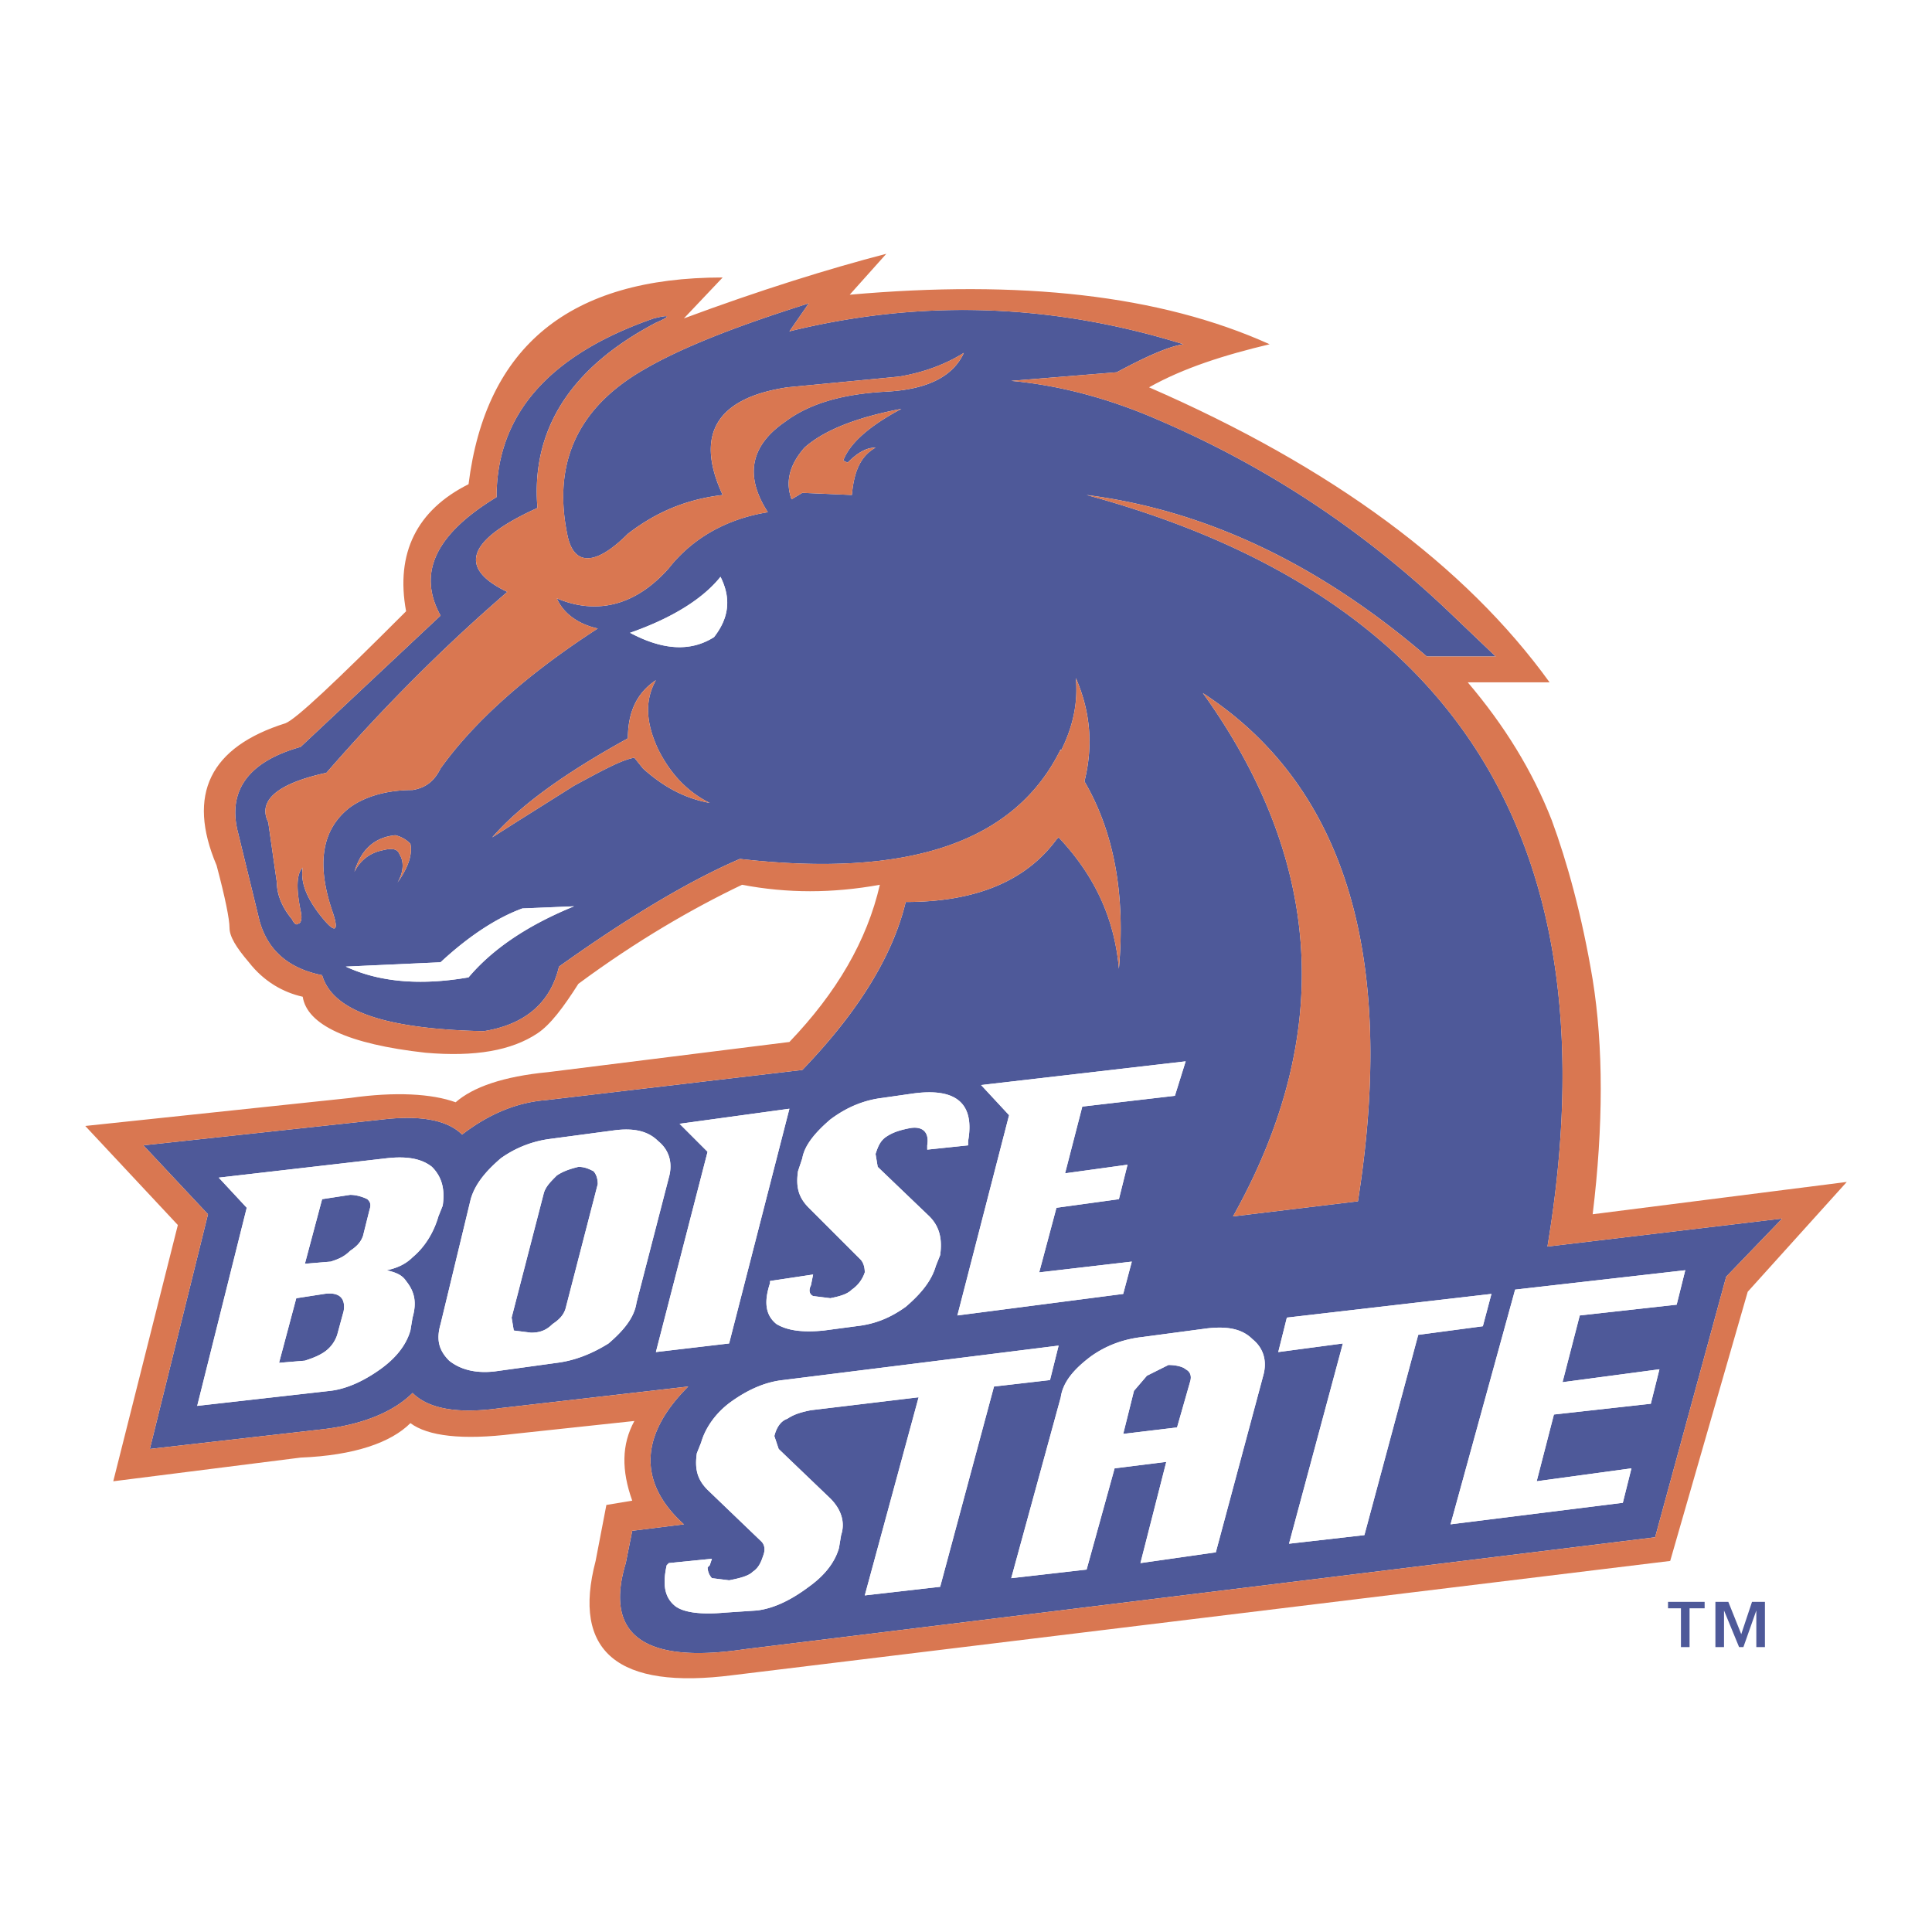 <svg xmlns="http://www.w3.org/2000/svg" width="2500" height="2500" viewBox="0 0 192.756 192.756"><g fill-rule="evenodd" clip-rule="evenodd"><path fill="#fff" d="M0 0h192.756v192.756H0V0z"/><path d="M65.224 31.767C54.697 35.419 49.54 41.435 49.54 49.6c-6.016 3.652-7.949 7.52-5.586 11.817L29.989 74.521c-5.371 1.504-7.305 4.512-6.23 8.595l2.148 8.809c.859 3.008 3.008 4.727 6.231 5.371 1.074 3.652 6.446 5.371 16.113 5.587 4.083-.646 6.661-2.793 7.521-6.446 7.52-5.371 13.536-8.809 18.048-10.742 16.973 1.934 27.501-1.719 32.013-10.958v.215c1.289-2.578 1.719-4.942 1.504-7.305 1.504 3.438 1.717 6.875.859 10.312 3.008 5.157 4.082 11.388 3.438 18.692-.43-4.941-2.363-9.238-6.016-13.106l-.215.215c-3.008 4.082-7.951 6.23-15.041 6.23-1.289 5.371-4.726 10.957-10.312 16.758l-25.568 3.009c-2.793.215-5.585 1.288-8.379 3.438-1.504-1.504-4.296-1.934-7.949-1.504l-23.849 2.578 6.446 6.875-5.801 23.419 16.974-1.934c4.082-.43 7.304-1.719 9.238-3.653 1.505 1.505 4.297 2.149 8.809 1.505l18.693-2.148c-4.942 4.941-4.942 9.668-.43 13.75l-5.156.645-.646 3.223c-2.148 7.09 1.72 10.099 11.817 8.595l90.883-11.173 7.09-25.997 5.586-5.801-23.418 2.794.215-.646-.215.646c6.66-39.963-8.809-64.886-45.979-74.984 11.816 1.504 23.203 6.875 33.945 16.114h6.877l-4.727-4.512c-8.811-8.379-18.479-14.61-29.006-19.122-4.941-2.148-9.883-3.438-14.609-3.867l10.527-.859c2.793-1.504 5.156-2.578 6.66-2.793-13.105-4.083-26.212-4.512-39.318-1.29l1.934-2.793c-7.521 2.364-12.892 4.512-16.543 6.661-6.661 3.867-9.024 9.453-7.521 16.543.644 3.008 2.793 3.008 6.016-.215 2.793-2.148 5.802-3.438 9.454-3.868-2.793-6.016-.646-9.668 6.444-10.742l11.173-1.074c2.578-.43 4.727-1.289 6.445-2.363-1.074 2.363-3.652 3.652-7.735 3.867-4.082.215-7.519 1.074-10.097 3.008-3.438 2.363-4.083 5.371-1.719 9.024-4.083.645-7.52 2.578-9.883 5.586-3.223 3.653-7.09 4.727-11.172 3.008.644 1.504 2.148 2.578 4.083 3.007-7.305 4.727-12.461 9.454-15.685 13.966-.645 1.289-1.503 1.934-2.793 2.148-2.578 0-4.726.646-6.23 1.719-2.793 2.149-3.438 5.586-1.719 10.528.645 1.934.215 2.148-1.289.214-1.504-1.933-1.934-3.438-1.72-4.726-.644.644-.644 2.148-.214 4.297.214.859 0 1.29-.215 1.29-.215.214-.43 0-.645-.43-1.074-1.29-1.504-2.578-1.504-3.652l-.859-6.016c-1.074-2.148.859-3.868 5.802-4.942 5.8-6.66 11.817-12.676 18.047-18.047-4.942-2.363-4.083-5.156 3.007-8.379-.644-7.735 3.223-13.965 11.817-18.477 1.504-.647 1.504-.861-.215-.431zm22.131 12.89c-1.505.859-2.149 2.363-2.364 4.727l-4.941-.215-1.074.645c-.645-1.719-.215-3.438 1.289-5.157 1.933-1.719 5.156-3.008 9.668-3.867-3.223 1.719-5.156 3.438-5.801 5.156l.43.215c1.074-1.074 1.933-1.504 2.793-1.504zm18.047 75.843l-1.721 6.446 9.24-1.075-.859 3.223-16.543 2.149 5.157-19.981-2.793-3.008 20.41-2.364-1.074 3.438-9.238 1.075-1.719 6.66 6.23-.859-.859 3.438-6.231.858zm-8.81-6.23l-4.082.429v-.429c.215-1.289-.43-1.934-1.719-1.719-1.074.214-1.719.43-2.364.859-.644.429-.859 1.074-1.073 1.719l.214 1.289 5.157 4.941c1.073 1.074 1.288 2.363 1.073 3.868l-.429 1.073c-.43 1.505-1.504 2.793-3.008 4.083-1.504 1.074-3.007 1.719-4.941 1.934l-3.223.429c-2.148.216-3.653 0-4.726-.644-1.074-.859-1.29-2.149-.646-4.083v-.214l4.298-.646-.215 1.074c-.215.431-.215.859.215 1.075l1.719.215c1.073-.215 1.719-.431 2.148-.859a3.347 3.347 0 0 0 1.289-1.719c0-.646-.215-1.075-.43-1.29l-5.156-5.156c-1.075-1.074-1.289-2.148-1.075-3.652l.43-1.289c.215-1.289 1.289-2.578 2.793-3.867 1.719-1.289 3.437-1.934 5.156-2.148l3.008-.43c4.512-.646 6.231 1.073 5.585 4.726v.431h.002zm-19.336 29.004c.215-.859.645-1.504 1.289-1.719.646-.43 1.29-.645 2.364-.859l10.742-1.289-5.371 19.767 7.52-.859 5.371-19.981 5.588-.645.859-3.438-27.501 3.438c-1.934.214-3.653 1.073-5.156 2.148-1.505 1.074-2.578 2.578-3.008 4.082l-.429 1.074c-.215 1.504 0 2.578 1.073 3.652l5.372 5.157c.215.214.43.644.215 1.288-.215.645-.429 1.29-1.074 1.719-.429.43-1.289.646-2.363.859l-1.719-.214a1.646 1.646 0 0 1-.43-1.074l.215-.216.215-.645-4.297.43-.215.215c-.43 1.934-.215 3.223.859 4.082.859.646 2.578.859 4.941.646l3.224-.215c1.718-.216 3.438-1.075 5.156-2.363 1.503-1.075 2.578-2.364 3.008-3.868l.214-1.289c.43-1.289 0-2.578-1.073-3.652l-5.157-4.941-.432-1.29zm28.576-3.867l-4.941 18.048 7.52-.859 2.793-10.099 5.156-.645-2.578 10.098 7.52-1.074 4.727-17.617c.43-1.504 0-2.794-1.074-3.653-1.074-1.074-2.578-1.288-4.512-1.074l-6.445.859c-1.934.215-3.652.859-5.156 1.934-1.721 1.289-2.795 2.577-3.01 4.082zm8.594-2.148l2.148-1.075c.859 0 1.504.216 1.719.431.43.215.645.645.43 1.288l-1.289 4.513-5.371.645 1.074-4.298 1.289-1.504zm34.375-8.165l-20.41 2.364-.859 3.438 6.447-.859-5.373 19.98 7.52-.859 5.371-19.98 6.447-.859.857-3.225zm-25.781-7.735c10.098-18.048 9.023-35.451-3.008-52.209 14.18 9.239 19.338 26.212 15.469 50.705l-12.461 1.504zm21.701 30.724l17.188-2.148.859-3.438-9.453 1.289 1.719-6.66 9.668-1.074.859-3.438-9.668 1.288 1.719-6.659 9.668-1.074.859-3.438-16.975 1.934-6.443 23.418zM57.274 78.39l-5.8 3.652-2.364 1.504c2.793-3.222 7.305-6.446 13.536-9.883 0-2.578.859-4.512 2.793-5.8-1.074 1.933-1.074 4.082.215 6.875 1.289 2.578 3.008 4.297 5.156 5.372-2.363-.431-4.512-1.504-6.66-3.438l-.86-1.075c-1.289.214-3.222 1.288-6.016 2.793zm5.587-15.255c4.297-1.504 7.306-3.438 9.024-5.586 1.075 2.149.859 4.083-.644 6.016-2.364 1.503-5.158 1.289-8.38-.43zM40.946 84.189c.215 1.075-.214 2.364-1.289 3.868.644-1.075.644-2.149.215-2.793-.215-.644-.859-.644-1.719-.429-1.074.214-2.149.859-2.793 2.148.644-2.148 1.934-3.438 4.082-3.653.859.215 1.289.646 1.504.859zm-6.445 12.248l9.453-.43c3.008-2.793 5.801-4.512 8.164-5.371l5.156-.215c-4.726 1.934-8.164 4.298-10.527 7.091-4.941.859-9.024.428-12.246-1.075zm-1.504 29.434c.645-.215 1.289-.43 1.934-1.074.645-.429 1.074-.859 1.29-1.504l.644-2.577c.215-.646 0-.86-.215-1.075-.429-.215-1.074-.43-1.719-.43l-2.793.43-1.719 6.446 2.578-.216zm-3.438 3.653l-1.719 6.445 2.578-.215c.645-.215 1.289-.431 1.934-.859a3.35 3.35 0 0 0 1.29-1.719l.644-2.364c.215-1.288-.43-1.934-1.934-1.719l-2.793.431zm-7.734-12.032l16.758-1.934c1.933-.215 3.437 0 4.512.859 1.075 1.074 1.29 2.363 1.075 3.867l-.43 1.074c-.43 1.504-1.289 3.009-2.579 4.082-.645.646-1.503 1.074-2.578 1.29.859.215 1.503.429 1.933 1.074.86 1.073 1.075 2.147.645 3.652l-.215 1.288c-.43 1.504-1.504 2.794-3.007 3.868s-3.223 1.934-4.942 2.147l-13.321 1.505 4.942-19.767-2.793-3.005zm45.977-5.372l10.958-1.503-6.016 23.419-7.305.859 5.156-19.981-2.793-2.794zm-1.073 5.372l-3.223 12.461c-.214 1.505-1.289 2.793-2.793 4.083-1.719 1.074-3.438 1.719-5.156 1.934l-6.23.859c-1.935.215-3.438-.215-4.512-1.074-1.074-1.074-1.289-2.149-.859-3.652l3.008-12.462c.429-1.505 1.504-2.793 3.007-4.082a10.84 10.84 0 0 1 4.942-1.934l6.446-.86c1.719-.214 3.223 0 4.297 1.074 1.073.859 1.502 2.149 1.073 3.653zm-12.462 1.505l-3.223 12.461.215 1.288 1.719.216c.859 0 1.503-.216 2.148-.859.645-.431 1.074-.859 1.289-1.504l3.223-12.463c0-.644-.215-1.073-.43-1.288-.429-.215-.859-.43-1.504-.43-.859.215-1.504.43-2.148.858-.644.646-1.075 1.076-1.289 1.721zm120.962 45.333v-3.652l-1.289 3.652h-.43l-1.504-3.652v3.652h-.859v-4.512h1.289l1.289 3.222 1.074-3.222h1.289v4.512h-.859zm-5.157-3.868h-1.504v3.868h-.859v-3.868h-1.289v-.644h3.652v.644z" fill="#4e5999"/><path d="M72.1 27.684c-15.255 0-23.634 6.875-25.353 20.626-5.156 2.578-7.305 6.875-6.231 12.676-7.089 7.09-10.957 10.742-12.032 11.172-7.519 2.363-9.883 7.09-6.875 14.181.859 3.222 1.29 5.371 1.29 6.23s.645 1.934 1.933 3.438c1.504 1.934 3.438 3.008 5.371 3.438.43 2.793 4.512 4.727 12.248 5.586 4.94.431 8.593-.215 11.171-1.934 1.29-.859 2.578-2.578 4.083-4.941 5.801-4.296 11.387-7.52 16.329-9.883 4.511.859 9.023.859 13.75 0-1.289 5.586-4.297 10.742-9.024 15.684l-24.063 3.008c-4.512.43-7.52 1.504-9.239 3.009-2.363-.859-6.016-1.074-10.527-.43l-26.426 2.793 9.238 9.883-6.444 25.567 18.691-2.363c5.372-.215 9.024-1.504 10.957-3.438 1.72 1.289 5.157 1.719 10.313 1.074l12.032-1.289c-1.29 2.363-1.29 4.941-.215 7.949l-2.579.43-1.074 5.586c-2.364 9.023 2.148 12.892 13.75 11.388l93.461-11.388 7.734-26.856 9.883-10.957-25.352 3.223c1.074-8.809 1.074-16.759 0-23.419-1.074-6.446-2.578-11.817-4.084-15.899-1.934-4.941-4.725-9.453-8.377-13.75h8.164c-8.379-11.602-21.701-21.485-39.963-29.435 3.438-1.934 7.52-3.223 12.031-4.297-10.957-4.942-24.922-6.446-41.896-4.942l3.651-4.082c-5.8 1.504-12.675 3.653-20.195 6.446l3.869-4.084zm-6.876 4.083C54.697 35.419 49.54 41.435 49.54 49.6c-6.016 3.652-7.949 7.52-5.586 11.817L29.989 74.521c-5.371 1.504-7.305 4.512-6.23 8.595l2.148 8.809c.859 3.008 3.008 4.727 6.231 5.371 1.074 3.652 6.446 5.371 16.113 5.587 4.083-.646 6.661-2.793 7.521-6.446 7.52-5.371 13.536-8.809 18.048-10.742 16.973 1.934 27.501-1.719 32.013-10.958v.215c1.289-2.578 1.719-4.942 1.504-7.305 1.504 3.438 1.717 6.875.859 10.312 3.008 5.157 4.082 11.388 3.438 18.692-.43-4.941-2.363-9.238-6.016-13.106l-.215.215c-3.008 4.082-7.951 6.23-15.041 6.23-1.289 5.371-4.726 10.957-10.312 16.758l-25.568 3.009c-2.793.215-5.585 1.288-8.379 3.438-1.504-1.504-4.296-1.934-7.949-1.504l-23.849 2.578 6.446 6.875-5.801 23.419 16.974-1.934c4.082-.43 7.304-1.719 9.238-3.653 1.505 1.505 4.297 2.149 8.809 1.505l18.693-2.148c-4.942 4.941-4.942 9.668-.43 13.75l-5.156.645-.646 3.223c-2.148 7.09 1.72 10.099 11.817 8.595l90.883-11.173 7.09-25.997 5.586-5.801-23.418 2.794.215-.646-.215.646c6.66-39.963-8.809-64.886-45.979-74.984 11.816 1.504 23.203 6.875 33.945 16.114h6.877l-4.727-4.512c-8.811-8.379-18.479-14.61-29.006-19.122-4.941-2.148-9.883-3.438-14.609-3.867l10.527-.859c2.793-1.504 5.156-2.578 6.66-2.793-13.105-4.083-26.212-4.512-39.318-1.29l1.934-2.793c-7.521 2.364-12.892 4.512-16.543 6.661-6.661 3.867-9.024 9.453-7.521 16.543.644 3.008 2.793 3.008 6.016-.215 2.793-2.148 5.802-3.438 9.454-3.868-2.793-6.016-.646-9.668 6.444-10.742l11.173-1.074c2.578-.43 4.727-1.289 6.445-2.363-1.074 2.363-3.652 3.652-7.735 3.867-4.082.215-7.519 1.074-10.097 3.008-3.438 2.363-4.083 5.371-1.719 9.024-4.083.645-7.52 2.578-9.883 5.586-3.223 3.653-7.09 4.727-11.172 3.008.644 1.504 2.148 2.578 4.083 3.007-7.305 4.727-12.461 9.454-15.685 13.966-.645 1.289-1.503 1.934-2.793 2.148-2.578 0-4.726.646-6.23 1.719-2.793 2.149-3.438 5.586-1.719 10.528.645 1.934.215 2.148-1.289.214-1.504-1.933-1.934-3.438-1.72-4.726-.644.644-.644 2.148-.214 4.297.214.859 0 1.29-.215 1.29-.215.214-.43 0-.645-.43-1.074-1.29-1.504-2.578-1.504-3.652l-.859-6.016c-1.074-2.148.859-3.868 5.802-4.942 5.8-6.66 11.817-12.676 18.047-18.047-4.942-2.363-4.083-5.156 3.007-8.379-.644-7.735 3.223-13.965 11.817-18.477 1.504-.647 1.504-.861-.215-.431zm22.131 12.89c-1.505.859-2.149 2.363-2.364 4.727l-4.941-.215-1.074.645c-.645-1.719-.215-3.438 1.289-5.157 1.933-1.719 5.156-3.008 9.668-3.867-3.223 1.719-5.156 3.438-5.801 5.156l.43.215c1.074-1.074 1.933-1.504 2.793-1.504zm35.665 76.702c10.098-18.048 9.023-35.451-3.008-52.209 14.18 9.239 19.338 26.212 15.469 50.705l-12.461 1.504zM57.274 78.39l-5.8 3.652-2.364 1.504c2.793-3.222 7.305-6.446 13.536-9.883 0-2.578.859-4.512 2.793-5.8-1.074 1.933-1.074 4.082.215 6.875 1.289 2.578 3.008 4.297 5.156 5.372-2.363-.431-4.512-1.504-6.66-3.438l-.86-1.075c-1.289.214-3.222 1.288-6.016 2.793zm-16.328 5.799c.215 1.075-.214 2.364-1.289 3.868.644-1.075.644-2.149.215-2.793-.215-.644-.859-.644-1.719-.429-1.074.214-2.149.859-2.793 2.148.644-2.148 1.934-3.438 4.082-3.653.859.215 1.289.646 1.504.859z" fill="#d97751"/><path d="M105.402 120.5l-1.721 6.446 9.24-1.075-.859 3.223-16.543 2.149 5.157-19.981-2.793-3.008 20.41-2.364-1.074 3.438-9.238 1.075-1.719 6.66 6.23-.859-.859 3.438-6.231.858zm-8.81-6.23l-4.082.429v-.429c.215-1.289-.43-1.934-1.719-1.719-1.074.214-1.719.43-2.364.859-.644.429-.859 1.074-1.073 1.719l.214 1.289 5.157 4.941c1.073 1.074 1.288 2.363 1.073 3.868l-.429 1.073c-.43 1.505-1.504 2.793-3.008 4.083-1.504 1.074-3.007 1.719-4.941 1.934l-3.223.429c-2.148.216-3.653 0-4.726-.644-1.074-.859-1.29-2.149-.646-4.083v-.214l4.298-.646-.215 1.074c-.215.431-.215.859.215 1.075l1.719.215c1.073-.215 1.719-.431 2.148-.859a3.347 3.347 0 0 0 1.289-1.719c0-.646-.215-1.075-.43-1.29l-5.156-5.156c-1.075-1.074-1.289-2.148-1.075-3.652l.43-1.289c.215-1.289 1.289-2.578 2.793-3.867 1.719-1.289 3.437-1.934 5.156-2.148l3.008-.43c4.512-.646 6.231 1.073 5.585 4.726v.431h.002zm-19.336 29.004c.215-.859.645-1.504 1.289-1.719.646-.43 1.29-.645 2.364-.859l10.742-1.289-5.371 19.767 7.52-.859 5.371-19.981 5.588-.645.859-3.438-27.501 3.438c-1.934.214-3.653 1.073-5.156 2.148-1.505 1.074-2.578 2.578-3.008 4.082l-.429 1.074c-.215 1.504 0 2.578 1.073 3.652l5.372 5.157c.215.214.43.644.215 1.288-.215.645-.429 1.29-1.074 1.719-.429.43-1.289.646-2.363.859l-1.719-.214a1.646 1.646 0 0 1-.43-1.074l.215-.216.215-.645-4.297.43-.215.215c-.43 1.934-.215 3.223.859 4.082.859.646 2.578.859 4.941.646l3.224-.215c1.718-.216 3.438-1.075 5.156-2.363 1.503-1.075 2.578-2.364 3.008-3.868l.214-1.289c.43-1.289 0-2.578-1.073-3.652l-5.157-4.941-.432-1.29zm28.576-3.867l-4.941 18.048 7.52-.859 2.793-10.099 5.156-.645-2.578 10.098 7.52-1.074 4.727-17.617c.43-1.504 0-2.794-1.074-3.653-1.074-1.074-2.578-1.288-4.512-1.074l-6.445.859c-1.934.215-3.652.859-5.156 1.934-1.721 1.289-2.795 2.577-3.01 4.082zm8.594-2.148l2.148-1.075c.859 0 1.504.216 1.719.431.43.215.645.645.43 1.288l-1.289 4.513-5.371.645 1.074-4.298 1.289-1.504zm34.375-8.165l-20.41 2.364-.859 3.438 6.447-.859-5.373 19.98 7.52-.859 5.371-19.98 6.447-.859.857-3.225zm-4.08 22.989l17.188-2.148.859-3.438-9.453 1.289 1.719-6.66 9.668-1.074.859-3.438-9.668 1.288 1.719-6.659 9.668-1.074.859-3.438-16.975 1.934-6.443 23.418zm-81.86-88.948c4.297-1.504 7.306-3.438 9.024-5.586 1.075 2.149.859 4.083-.644 6.016-2.364 1.503-5.158 1.289-8.38-.43zm-28.36 33.302l9.453-.43c3.008-2.793 5.801-4.512 8.164-5.371l5.156-.215c-4.726 1.934-8.164 4.298-10.527 7.091-4.941.859-9.024.428-12.246-1.075zm-1.504 29.434c.645-.215 1.289-.43 1.934-1.074.645-.429 1.074-.859 1.29-1.504l.644-2.577c.215-.646 0-.86-.215-1.075-.429-.215-1.074-.43-1.719-.43l-2.793.43-1.719 6.446 2.578-.216zm-3.438 3.653l-1.719 6.445 2.578-.215c.645-.215 1.289-.431 1.934-.859a3.35 3.35 0 0 0 1.29-1.719l.644-2.364c.215-1.288-.43-1.934-1.934-1.719l-2.793.431zm-7.734-12.032l16.758-1.934c1.933-.215 3.437 0 4.512.859 1.075 1.074 1.29 2.363 1.075 3.867l-.43 1.074c-.43 1.504-1.289 3.009-2.579 4.082-.645.646-1.503 1.074-2.578 1.29.859.215 1.503.429 1.933 1.074.86 1.073 1.075 2.147.645 3.652l-.215 1.288c-.43 1.504-1.504 2.794-3.007 3.868s-3.223 1.934-4.942 2.147l-13.321 1.505 4.942-19.767-2.793-3.005zm45.977-5.372l10.958-1.503-6.016 23.419-7.305.859 5.156-19.981-2.793-2.794zm-1.073 5.372l-3.223 12.461c-.214 1.505-1.289 2.793-2.793 4.083-1.719 1.074-3.438 1.719-5.156 1.934l-6.23.859c-1.935.215-3.438-.215-4.512-1.074-1.074-1.074-1.289-2.149-.859-3.652l3.008-12.462c.429-1.505 1.504-2.793 3.007-4.082a10.84 10.84 0 0 1 4.942-1.934l6.446-.86c1.719-.214 3.223 0 4.297 1.074 1.073.859 1.502 2.149 1.073 3.653zm-12.462 1.505l-3.223 12.461.215 1.288 1.719.216c.859 0 1.503-.216 2.148-.859.645-.431 1.074-.859 1.289-1.504l3.223-12.463c0-.644-.215-1.073-.43-1.288-.429-.215-.859-.43-1.504-.43-.859.215-1.504.43-2.148.858-.644.646-1.075 1.076-1.289 1.721z" fill="#fff"/></g></svg>